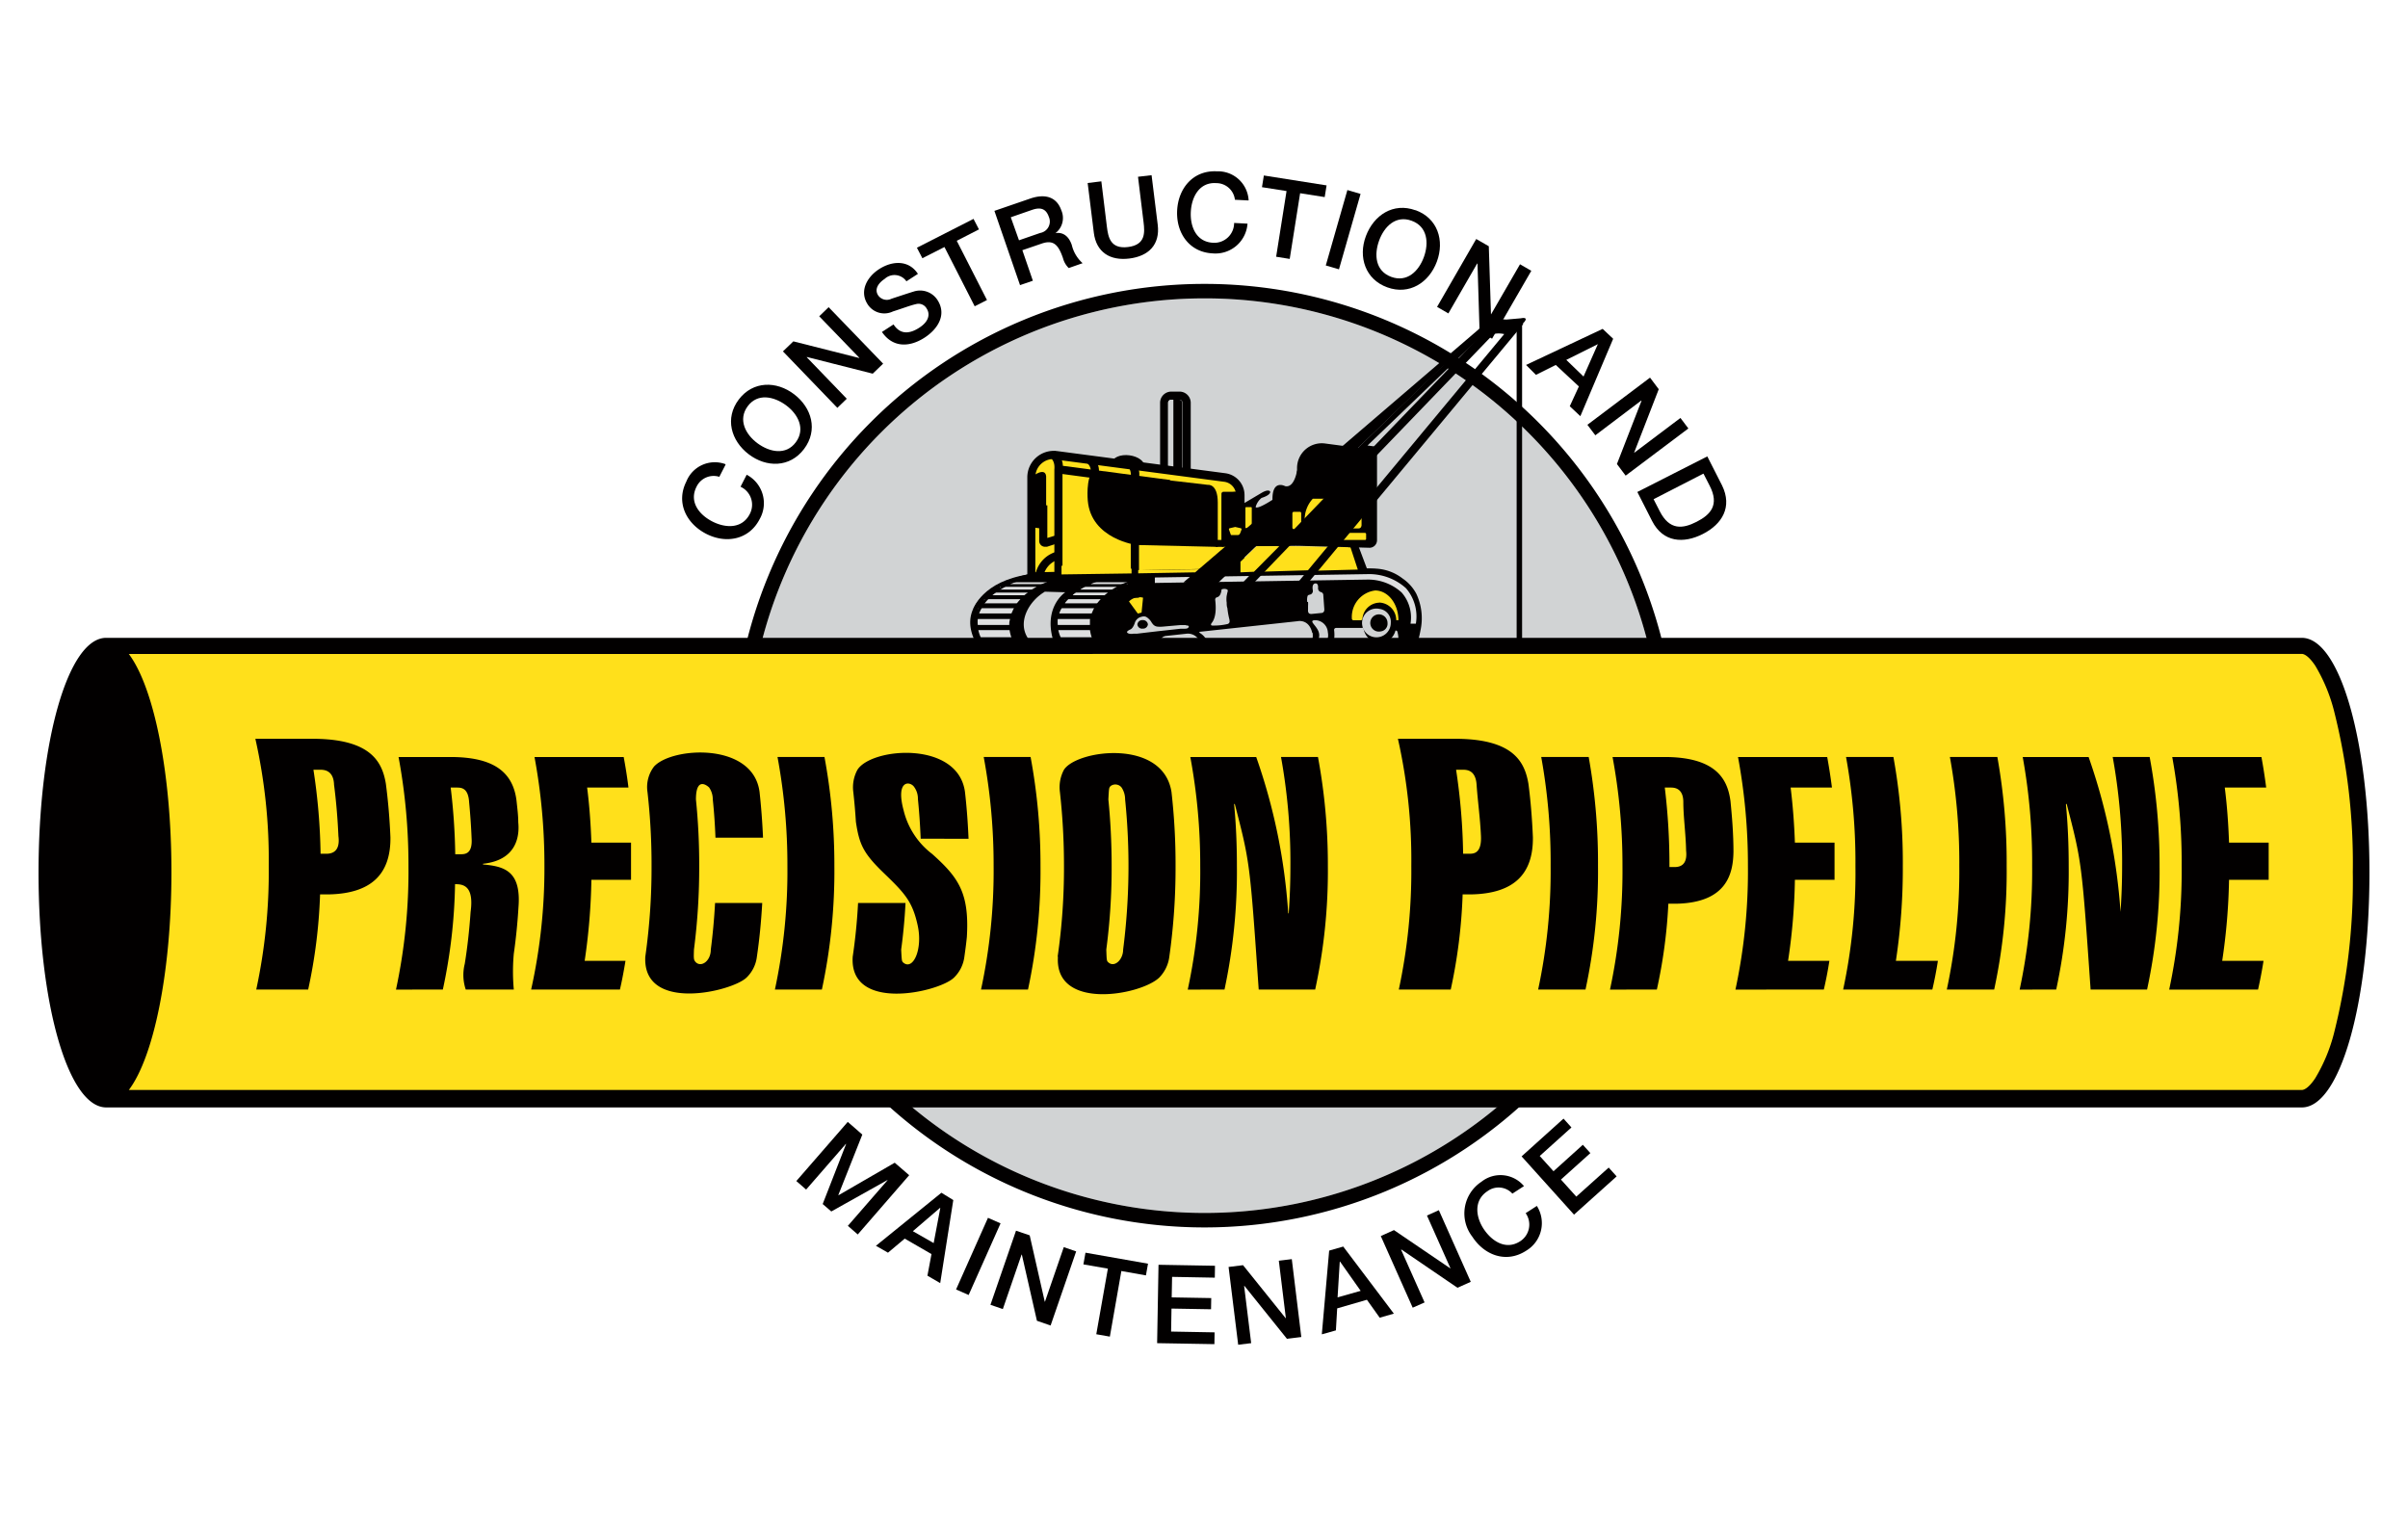 <svg xmlns="http://www.w3.org/2000/svg" viewBox="0 0 243 153"><defs><style>.cls-1{fill:#fff;}.cls-2,.cls-3{fill:#020000;}.cls-3{fill-rule:evenodd;}.cls-4{fill:#d1d3d4;}.cls-5{fill:#ffe01b;}.cls-6{fill:#b0ac98;}.cls-7{fill:#d1d2d4;}.cls-8{fill:#dedfe0;}.cls-9{fill:#939598;}</style></defs><title>Precision_1</title><g id="Layer_2" data-name="Layer 2"><g id="Info"><rect class="cls-1" width="243" height="153"/><path class="cls-2" d="M73.2,46.84a3.09,3.09,0,0,0-3.94,1.76c-1.07,2.12,0,4.24,2,5.27s4.34.61,5.41-1.5a3.24,3.24,0,0,0-1.32-4.46l-.62,1.21a2,2,0,0,1,.94,2.74c-.77,1.51-2.43,1.46-3.78.77s-2.37-2-1.6-3.51a1.91,1.91,0,0,1,2.3-1l.63-1.23Z"/><path class="cls-3" d="M75.45,41c1-1.35,2.64-1,3.86-.11s2,2.39,1,3.74-2.65,1-3.86.11-2-2.38-1-3.74Zm-.9-.68c-1.43,1.89-.78,4.16,1,5.52s4.16,1.37,5.59-.53.78-4.16-1-5.52-4.16-1.36-5.59.53Z"/><polygon class="cls-2" points="84.5 41.16 85.45 40.24 81.41 36.05 81.44 36.03 88.07 37.71 89.12 36.7 83.62 31 82.67 31.92 86.72 36.11 86.71 36.13 80.06 34.45 79.01 35.46 84.5 41.16 84.5 41.16 84.5 41.16"/><path class="cls-2" d="M89,33.5c1.1,1.62,2.8,1.55,4.31.57,1.32-.86,2.26-2.31,1.29-3.8a2.09,2.09,0,0,0-2.39-.85c-.41.12-2.13.69-2.25.73a1.06,1.06,0,0,1-1.34-.34c-.44-.67.11-1.31.65-1.66a1.46,1.46,0,0,1,2.2.24l1.16-.75c-.9-1.39-2.54-1.37-3.93-.47-1.2.78-2,2.2-1.15,3.53a2,2,0,0,0,2.56.73c1.07-.34,1.75-.61,2.33-.74a.94.94,0,0,1,1.08.46c.33.51.27,1.26-.75,1.92s-1.94.69-2.6-.33L89,33.5Z"/><polygon class="cls-2" points="93.08 26.06 95.31 24.93 98.36 30.91 99.6 30.28 96.55 24.3 98.79 23.15 98.24 22.09 92.53 25 93.08 26.06 93.08 26.06 93.08 26.06"/><path class="cls-3" d="M102.92,28.78l1.31-.45-1.06-3.08,1.93-.66c1.2-.42,1.7.09,2.17,1.46a2.11,2.11,0,0,0,.58,1l1.4-.49a3.56,3.56,0,0,1-1.09-1.83c-.4-1.18-1.18-1.29-1.65-1.2v0a1.93,1.93,0,0,0,.59-2.31c-.44-1.27-1.54-1.74-3.17-1.17l-3.58,1.23,2.58,7.48Zm-.9-6.86,2.13-.74c.68-.23,1.36-.26,1.69.7a1.17,1.17,0,0,1-.87,1.63l-2.14.74L102,21.92Z"/><path class="cls-2" d="M110.38,23.48c.25,2,1.66,2.85,3.59,2.61s3.11-1.39,2.86-3.41l-.62-5-1.37.16.56,4.58c.13,1.06.21,2.29-1.57,2.51s-2-1-2.13-2.05l-.56-4.58-1.38.17.62,5Z"/><path class="cls-2" d="M126,20.17a3.09,3.09,0,0,0-3.21-2.88c-2.37-.12-3.88,1.69-4,3.94s1.2,4.22,3.57,4.34a3.24,3.24,0,0,0,3.53-3l-1.35-.07a2,2,0,0,1-2.12,2c-1.7-.08-2.33-1.62-2.25-3.13s.87-3,2.56-2.89a1.89,1.89,0,0,1,1.89,1.68l1.38.07Z"/><polygon class="cls-2" points="127.35 18.89 129.83 19.28 128.78 25.91 130.15 26.13 131.2 19.5 133.68 19.89 133.87 18.71 127.54 17.71 127.35 18.89 127.35 18.89 127.35 18.89"/><polygon class="cls-2" points="133.79 26.79 135.12 27.18 137.3 19.57 135.97 19.18 133.79 26.79 133.79 26.79 133.79 26.79"/><path class="cls-3" d="M142.46,22.28c1.59.58,1.75,2.23,1.23,3.66s-1.7,2.59-3.3,2-1.74-2.23-1.22-3.66,1.69-2.59,3.29-2Zm.38-1.06c-2.23-.81-4.2.48-5,2.6S137.78,28.2,140,29s4.21-.47,5-2.6.08-4.38-2.15-5.19Z"/><polygon class="cls-2" points="145.02 30.97 146.16 31.63 149.07 26.59 149.1 26.61 149.31 33.45 150.57 34.18 154.53 27.33 153.39 26.67 150.47 31.72 150.46 31.71 150.24 24.85 148.97 24.12 145.02 30.97 145.02 30.97 145.02 30.97"/><path class="cls-3" d="M154,36.83l1,1,2-1L159.33,39l-.92,2,1.07,1,3.31-7.81-1.06-1L154,36.83Zm7.25-2.11,0,0L159.8,38l-1.74-1.68,3.23-1.61Z"/><polygon class="cls-2" points="160.19 42.87 160.99 43.93 165.63 40.42 165.65 40.45 163.17 46.83 164.05 48 170.38 43.24 169.58 42.18 164.92 45.69 164.91 45.67 167.39 39.28 166.51 38.11 160.19 42.87 160.19 42.87 160.19 42.87"/><path class="cls-3" d="M165.23,49.65l1.49,2.93c1.11,2.17,3.17,2.3,5.12,1.31s3-2.73,1.94-4.9l-1.49-2.93-7.06,3.59Zm6.68-1.84.62,1.21c1,1.94.09,2.92-1.32,3.64s-2.73.87-3.72-1.07l-.62-1.21,5-2.57Z"/><path class="cls-4" d="M121.55,30.11A46.15,46.15,0,1,1,75.41,76.26a46.15,46.15,0,0,1,46.14-46.15Z"/><path class="cls-3" d="M73.94,76.26a47.61,47.61,0,1,1,47.61,47.61A47.61,47.61,0,0,1,73.94,76.26Zm47.61-46.15A46.15,46.15,0,1,1,75.41,76.26a46.15,46.15,0,0,1,46.14-46.15Z"/><polygon class="cls-2" points="80.36 119.19 81.35 120.05 85.36 115.44 85.38 115.46 83.02 121.51 83.89 122.26 89.55 119.09 89.57 119.1 85.56 123.71 86.56 124.58 91.75 118.6 90.29 117.34 84.62 120.62 84.6 120.6 87.02 114.5 85.55 113.22 80.36 119.19 80.36 119.19 80.36 119.19"/><path class="cls-3" d="M88.37,125.71l1.24.71L91.3,125,94,126.56l-.41,2.18,1.29.75,1.32-8.38L95,120.37l-6.59,5.34Zm6.52-3.8h0l-.67,3.54-2.1-1.2,2.74-2.35Z"/><polygon class="cls-2" points="96.48 130.13 97.75 130.69 100.97 123.46 99.7 122.9 96.48 130.13 96.48 130.13 96.48 130.13"/><polygon class="cls-2" points="99.95 131.68 101.2 132.11 103.09 126.61 103.12 126.62 104.64 133.29 106.02 133.77 108.6 126.29 107.35 125.86 105.45 131.37 105.43 131.36 103.91 124.67 102.53 124.2 99.95 131.68 99.95 131.68 99.95 131.68"/><polygon class="cls-2" points="109.33 127.6 111.8 128.03 110.63 134.65 112 134.89 113.16 128.27 115.64 128.71 115.85 127.53 109.54 126.42 109.33 127.6 109.33 127.6 109.33 127.6"/><polygon class="cls-2" points="116.77 135.55 122.55 135.65 122.57 134.46 118.18 134.38 118.22 132.06 122.21 132.13 122.23 131 118.24 130.93 118.28 128.86 122.59 128.94 122.61 127.74 116.91 127.64 116.77 135.55 116.77 135.55 116.77 135.55"/><polygon class="cls-2" points="124.95 135.71 126.26 135.55 125.55 129.78 125.58 129.77 129.87 135.11 131.32 134.93 130.36 127.07 129.05 127.23 129.76 133.02 129.74 133.03 125.44 127.68 123.98 127.86 124.95 135.71 124.95 135.71 124.95 135.71"/><path class="cls-3" d="M133.43,134.65l1.38-.39.13-2.22,3-.87,1.29,1.81,1.43-.41-5.11-6.77-1.42.41-.74,8.44Zm1.8-7.33h0l2.08,2.95-2.33.66.22-3.6Z"/><polygon class="cls-2" points="142.56 131.97 143.76 131.44 141.39 126.12 141.42 126.1 147.08 129.96 148.42 129.36 145.2 122.13 144 122.67 146.37 127.99 146.35 128 140.67 124.14 139.34 124.74 142.56 131.97 142.56 131.97 142.56 131.97"/><path class="cls-2" d="M153.79,119.7a3.09,3.09,0,0,0-4.29-.44,3.83,3.83,0,0,0-.92,5.55c1.23,1.89,3.44,2.7,5.43,1.41a3.24,3.24,0,0,0,1.08-4.52l-1.13.73a2,2,0,0,1-.56,2.84c-1.43.92-2.84,0-3.66-1.22s-1.05-2.91.37-3.84a1.88,1.88,0,0,1,2.51.25l1.17-.76Z"/><polygon class="cls-2" points="158.84 122.58 163.14 118.72 162.34 117.83 159.07 120.76 157.52 119.04 160.49 116.37 159.73 115.53 156.77 118.2 155.38 116.66 158.58 113.78 157.78 112.89 153.55 116.7 158.84 122.58 158.84 122.58 158.84 122.58"/><path class="cls-4" d="M132.54,62.18l-.36-.36c-.26,0-.56-.18-.71.14.45.1.21.72.63.84-.32.18.16.48.13.71s-.11.56-.31.76c0,0,0,.11,0,.13s.36.1.45,0a.8.8,0,0,0,.49-.58c.09-.22,0-.6.13-.71,0,0,0-.06-.09,0s-.17-.25,0-.31c-.18-.2-.34-.29-.4-.53Z"/><path class="cls-4" d="M115,62.45c0-.26-.21-.24-.31-.36-.27,0-.6-.39-.76,0-.09,0-.18.06-.18.14s.18,0,.27-.05c.38-.22.51.2.76.31-.09.17-.22.22-.36.41-.18,0-.58.06-.67-.23.1-.1,0-.23-.08-.31s-.15,0-.18.05c.3.2-.21.33,0,.53a2.35,2.35,0,0,1-.26.22s-.06,0,0-.09H113c-.16.11-.56.11-.4.4,1,.18,1.84-.2,2.89,0l.22-.18c.68,0,1.4-.12,2-.09.31-.05.76.15.94-.18-.11-.11-.36,0-.4-.13-.84.16-1.56.08-2.45.22-.08-.43-.55,0-.63-.49l-.22-.17Z"/><path class="cls-2" d="M119,39.52h-.77a1.13,1.13,0,0,0-1.16,1.1v6.75a1,1,0,0,0,0,.17,1.58,1.58,0,0,0,3.09,0v0s0-.05,0-.07V40.62a1.13,1.13,0,0,0-1.16-1.1Zm0,.82a.31.31,0,0,1,.33.28v6.83s0,0,0,0a.43.43,0,0,0,0,0c0,.23-.33.41-.72.41s-.72-.18-.72-.41a.19.19,0,0,1,0-.08h0V40.62a.31.31,0,0,1,.33-.28H119"/><path class="cls-2" d="M119.3,40.62a.31.31,0,0,0-.33-.28h-.57v7.6h.18c.39,0,.72-.18.72-.41a.43.43,0,0,1,0,0s0,0,0,0V40.62Z"/><path class="cls-4" d="M118.2,40.34a.31.31,0,0,0-.33.28v6.83h0a.19.19,0,0,0,0,.08c0,.16.15.29.36.36V40.34Z"/><path class="cls-4" d="M118.4,40.34h-.18V47.9l.18,0v-7.6Z"/><path class="cls-2" d="M98.22,61.46s.9-2.81,5.59-3.49l-5.59,3.49Z"/><polygon class="cls-2" points="136.28 55.23 137.02 57.9 137.86 57.76 136.87 55.12 136.28 55.23 136.28 55.23"/><path class="cls-2" d="M136.54,55.39l.63,2.27.41-.07-.84-2.24-.2,0Zm.33,2.74L136,55.07l1-.19,1.13,3-1.27.21Z"/><path class="cls-2" d="M142.26,65.53a3.26,3.26,0,0,0,.2-.53,10.29,10.29,0,0,0,.35-1.35,5.81,5.81,0,0,0-.42-3.72A4.29,4.29,0,0,0,141,58.38a4.8,4.8,0,0,0-2.88-1l-.8,0-2.6.05-3.64.07-4.37.09-4.76.1-4.81.09-4.55.1-3.94.08-3,.06c-.59,0-1-.17-1.54-.15-.1,0,0,.29-.3.07,0,0-8.66,1.8-5,7.51l43.46,0Z"/><path class="cls-2" d="M142.82,65.53A3.26,3.26,0,0,0,143,65a10.26,10.26,0,0,0,.34-1.35,5.81,5.81,0,0,0-.41-3.72,4.32,4.32,0,0,0-1.39-1.55,4.77,4.77,0,0,0-2.87-1l-.8,0-2.6.05-3.65.07-4.36.09-4.76.1-4.81.09-4.55.1-3.94.08-3,.06-1.75,0c-.1,0-.09-.13-.18-.11s-8.56,1.8-4.91,7.51l43.46,0Z"/><polygon class="cls-5" points="134.82 55.19 136.28 55.23 137.02 57.48 132.94 57.59 134.82 55.19 134.82 55.19"/><polygon class="cls-5" points="134.04 55.17 132.1 57.55 127.47 57.69 129.98 55.12 134.04 55.17 134.04 55.17"/><path class="cls-2" d="M138.22,55.28l-7.33-.2V47.25a2.5,2.5,0,0,1,2.78-2.5l5.29.7,0,9.07a.76.76,0,0,1-.78.76Z"/><path class="cls-2" d="M112.2,46.71c.07-.54.87-.88,1.78-.76s1.59.65,1.52,1.19"/><path d="M110.37,47.52,121.92,49s1-.14.94,1.75l-.09,4.36-8.13-.26s-4.58-.64-4.85-4.46c0,0-.18-2.18.58-2.89Z"/><path d="M110.45,47.74a4.6,4.6,0,0,0-.46,2.65c.26,3.61,4.63,4.27,4.68,4.27l7.9.26.09-4.15c0-.87-.16-1.24-.34-1.4a.56.56,0,0,0-.37-.15h0l-11.47-1.49ZM123,55.34l-8.35-.27c-.07,0-4.77-.7-5-4.64,0-.1-.18-2.29.65-3.06l.07-.06,11.62,1.5a.92.92,0,0,1,.68.26,2.11,2.11,0,0,1,.47,1.71L123,55.34Z"/><path class="cls-2" d="M119.09,47.53c0,.25-.28.44-.62.43s-.6-.22-.59-.47"/><path class="cls-5" d="M125.18,57.75l-21.09.43,0-10a2.26,2.26,0,0,1,2.56-2.25l17,2.24A1.8,1.8,0,0,1,125.18,50v7.79Z"/><path class="cls-2" d="M106.32,46.32a1.85,1.85,0,0,0-1.22.46,1.83,1.83,0,0,0-.62,1.4l0,9.57,20.26-.4V50a1.38,1.38,0,0,0-1.2-1.38l-17-2.24-.25,0ZM103.67,58.6l0-10.42a2.67,2.67,0,0,1,3-2.66l17,2.24a2.23,2.23,0,0,1,1.92,2.2v8.2l-21.92.44Z"/><path class="cls-2" d="M104.44,58.85a3,3,0,0,1,2.2-3.18l.18.8-.09-.4.1.4a2.16,2.16,0,0,0-1.56,2.34l-.83,0Z"/><polygon class="cls-2" points="153.6 65.61 153.05 65.61 153.05 32.52 153.6 32.52 153.6 65.61 153.6 65.61"/><path class="cls-5" d="M139.19,60.81a1.78,1.78,0,0,1,1.71,1.78h.22c0-1.66-1.05-3-2.35-3a2.69,2.69,0,0,0-2.35,2.81.18.18,0,0,0,.17.2h.73a.18.18,0,0,0,.17-.17,1.76,1.76,0,0,1,1.7-1.61Z"/><path class="cls-4" d="M139.34,63.72a.87.87,0,1,1,.68-.85.78.78,0,0,1-.68.85Zm-.13-2.27a1.45,1.45,0,1,0,1.14,1.42,1.31,1.31,0,0,0-1.14-1.42Z"/><path class="cls-4" d="M115.31,63.44a.47.47,0,0,1-.53-.42.49.49,0,0,1,.52-.44.5.5,0,0,1,.54.43.49.49,0,0,1-.53.43Zm4.35-.36h-.09l-.43,0-1.26.11-.55.05a3,3,0,0,1-.51,0,.69.69,0,0,1-.51-.29,1.27,1.27,0,0,1-.13-.19,1.39,1.39,0,0,0-.27-.32,1.1,1.1,0,0,0-.28-.2.64.64,0,0,0-.41,0,.91.91,0,0,0-.69.58s-.15.55-.45.7a1,1,0,0,0-.28.16c-.16.14,0,.23.15.27a1.09,1.09,0,0,0,.44,0l.36,0,1-.12,1.2-.14,1.2-.13,1-.11.37,0c.15,0,.35,0,.43-.16s-.14-.17-.27-.18Z"/><path class="cls-5" d="M115.2,61.82h0l.15-1.5a1.44,1.44,0,0,0-.77,0,1.42,1.42,0,0,0-.65.38h0l.89,1.22h0"/><path class="cls-4" d="M113.58,65.51s-.35-.75.09-.86a.43.43,0,0,1,.47.2,1.85,1.85,0,0,0,.79.66"/><path class="cls-4" d="M134,63.83a1.31,1.31,0,0,1-1,1.55c-.64.09.22-.62.12-1.4s-1.13-1.31-.48-1.39A1.3,1.3,0,0,1,134,63.83Z"/><path class="cls-4" d="M122.24,62.91c.24-.26.57-.89.39-2.38a.23.23,0,0,1,.17-.25c.34-.08.43-.47.47-.77v0c0-.06.17-.07.23-.08s.38,0,.4.16a.93.93,0,0,1-.05.24l-.06.29a2.34,2.34,0,0,0,0,.7c0,.18,0,.36.07.55a7.76,7.76,0,0,0,.21,1.17.19.19,0,0,1,0,.07.28.28,0,0,1-.21.37,6.17,6.17,0,0,1-1.54.15.11.11,0,0,1-.08-.19Z"/><path class="cls-4" d="M132,60.75a2.55,2.55,0,0,1,0,.39c0,.11,0,.23,0,.34s-.07.51.36.48l1-.1s.32,0,.28-.41l-.1-1.38a.31.31,0,0,0-.25-.32.39.39,0,0,1-.28-.39s.07-.53-.29-.48c0,0-.36,0-.24.68a.39.39,0,0,1-.15.39c-.1.07-.22.06-.32.12s-.13.46-.09.68Z"/><path class="cls-2" d="M150,32.52s.27-.41,2-.27l1.49-.13s.93-.22.19.53l-1.8,1.09a2.42,2.42,0,0,0-1.29,0L150,32.52Z"/><polygon class="cls-2" points="150.02 32.6 150.29 33.16 138 44.96 138.68 45.05 137.89 45.74 136.87 45.37 150.02 32.6 150.02 32.6"/><path class="cls-2" d="M107.22,59.52h-.82V47.37c.08-.85-.34-1.12-.36-1.13l.4-.72a1.84,1.84,0,0,1,.78,1.89V59.52Z"/><path class="cls-2" d="M114.94,60.32h-.83V48.18c.09-.85-.34-1.12-.36-1.13l.41-.72a1.85,1.85,0,0,1,.78,1.89v12.1Z"/><path class="cls-2" d="M110.07,47.61a1,1,0,0,0-.37-.88l.42-.71a1.82,1.82,0,0,1,.78,1.58Z"/><path class="cls-6" d="M119.77,49.7l0,.69H118.4s-.12-1,1.37-.69Z"/><path class="cls-2" d="M110.31,47.58l11.58,1.35s1-.15,1,1.79l0,4.47L114.7,55s-4.6-.58-4.93-4.49c0,0-.21-2.24.54-3Z"/><polygon class="cls-2" points="123.42 55.19 122.68 55.19 122.68 54.49 123.42 54.49 123.42 55.19 123.42 55.19"/><path class="cls-5" d="M137.74,54.49h-2.26a.11.11,0,0,1-.12-.11V53.9a.12.12,0,0,1,.12-.12h2.26a.12.12,0,0,1,.12.12v.48a.11.11,0,0,1-.12.11Z"/><path class="cls-5" d="M132.5,50.33h1.16l-2,2.1a3.09,3.09,0,0,1,.82-2.1Z"/><polygon class="cls-7" points="110.55 61.89 106.87 61.89 106.87 61.4 110.55 61.4 110.55 61.89 110.55 61.89"/><polygon class="cls-8" points="111.15 60.87 107.47 60.87 107.47 60.49 111.15 60.49 111.15 60.87 111.15 60.87"/><polygon class="cls-8" points="110.55 61.89 106.87 61.89 106.87 61.4 110.55 61.4 110.55 61.89 110.55 61.89"/><polygon class="cls-8" points="110.26 63.07 106.58 63.07 106.58 62.47 110.26 62.47 110.26 63.07 110.26 63.07"/><polygon class="cls-8" points="111.94 60.07 108.26 60.07 108.26 59.8 111.94 59.8 111.94 60.07 111.94 60.07"/><polygon class="cls-8" points="112.72 59.5 109.03 59.5 109.03 59.22 112.72 59.22 112.72 59.5 112.72 59.5"/><polygon class="cls-8" points="113.79 58.95 110.1 58.95 110.1 58.76 113.79 58.76 113.79 58.95 113.79 58.95"/><polygon class="cls-8" points="111.15 60.87 107.47 60.87 107.47 60.49 111.15 60.49 111.15 60.87 111.15 60.87"/><polygon class="cls-8" points="110.36 64.31 106.67 64.31 106.67 63.59 110.36 63.59 110.36 64.31 110.36 64.31"/><path class="cls-2" d="M110.49,63.05a3.57,3.57,0,0,0,.75,2l.33.44h-4.38l-.07-.11h0a4.47,4.47,0,0,1-.58-1.13,3.3,3.3,0,0,1-.15-.62,4.44,4.44,0,0,1,0-.63,4.34,4.34,0,0,1,.08-.63,3.28,3.28,0,0,1,.18-.61,4.18,4.18,0,0,1,.28-.56,5.76,5.76,0,0,1,.35-.51,6,6,0,0,1,.87-.87,6.9,6.9,0,0,1,1-.67,9.06,9.06,0,0,1,1.1-.5,9.6,9.6,0,0,1,1.16-.34h0c1.23,0,2.45,0,3.68,0h.5l-.48.15h0c-.29.09-.57.17-.85.28a8.33,8.33,0,0,0-.81.36c-.13.07-.27.13-.39.21l-.38.23c-.12.09-.24.16-.36.26l-.34.28c-.1.1-.22.19-.32.3s-.2.2-.28.32a2.88,2.88,0,0,0-.26.35,2.77,2.77,0,0,0-.22.37,2.64,2.64,0,0,0-.18.38,2.77,2.77,0,0,0-.12.41,2.57,2.57,0,0,0-.08.4c0,.13,0,.29,0,.44v0Zm-.5,0c0-.15,0-.29,0-.45s.06-.34.11-.49a3.34,3.34,0,0,1,.17-.44,2.49,2.49,0,0,1,.22-.43,4.4,4.4,0,0,1,.26-.39c.09-.13.2-.24.3-.36a3.31,3.31,0,0,1,.32-.33c.11-.11.24-.2.35-.3s.25-.18.38-.28.26-.16.38-.24a3.23,3.23,0,0,1,.41-.22,3.11,3.11,0,0,1,.41-.2,6.72,6.72,0,0,1,.85-.32c.29-.1.58-.18.87-.25h0v.14c-1.23,0-2.45,0-3.68,0h0a10.58,10.58,0,0,0-1.12.39,8,8,0,0,0-1.06.52,6.53,6.53,0,0,0-.95.68,5.84,5.84,0,0,0-.8.85,4,4,0,0,0-.3.49,3,3,0,0,0-.23.52,2.52,2.52,0,0,0-.14.54,3.53,3.53,0,0,0,0,.56,3.31,3.31,0,0,0,.06.55,3.35,3.35,0,0,0,.16.54,3.75,3.75,0,0,0,.57,1h0l-.22-.12H111l-.22.45a4.26,4.26,0,0,1-.6-1.11,3.59,3.59,0,0,1-.21-1.26Z"/><polygon class="cls-7" points="102.42 61.89 98.73 61.89 98.73 61.4 102.42 61.4 102.42 61.89 102.42 61.89"/><polygon class="cls-8" points="103.02 60.87 99.33 60.87 99.33 60.49 103.02 60.49 103.02 60.87 103.02 60.87"/><polygon class="cls-8" points="102.42 61.89 98.73 61.89 98.73 61.4 102.42 61.4 102.42 61.89 102.42 61.89"/><polygon class="cls-8" points="102.13 63.07 98.44 63.07 98.44 62.47 102.13 62.47 102.13 63.07 102.13 63.07"/><polygon class="cls-8" points="103.81 60.07 100.13 60.07 100.13 59.8 103.81 59.8 103.81 60.07 103.81 60.07"/><polygon class="cls-8" points="104.58 59.5 100.9 59.5 100.9 59.22 104.58 59.22 104.58 59.5 104.58 59.5"/><polygon class="cls-8" points="105.65 58.95 101.97 58.95 101.97 58.76 105.65 58.76 105.65 58.95 105.65 58.95"/><polygon class="cls-8" points="103.02 60.87 99.33 60.87 99.33 60.49 103.02 60.49 103.02 60.87 103.02 60.87"/><polygon class="cls-8" points="102.22 64.31 98.54 64.31 98.54 63.59 102.22 63.59 102.22 64.31 102.22 64.31"/><path class="cls-2" d="M102.36,63.05a3.5,3.5,0,0,0,.75,2l.32.44H99.06L99,65.42h0a4.17,4.17,0,0,1-.58-1.13,3.3,3.3,0,0,1-.15-.62,3.33,3.33,0,0,1,0-.63,4.34,4.34,0,0,1,.08-.63,3.28,3.28,0,0,1,.18-.61,4.11,4.11,0,0,1,.27-.56c.1-.18.24-.34.35-.51a6.57,6.57,0,0,1,.88-.87,6.9,6.9,0,0,1,1-.67,8.41,8.41,0,0,1,1.1-.5,9.6,9.6,0,0,1,1.16-.34h0c1.22,0,2.45,0,3.68,0h.5l-.48.15h0c-.28.09-.57.17-.84.28a8.5,8.5,0,0,0-.82.36l-.39.21-.37.23c-.12.09-.25.16-.36.26s-.24.18-.34.28-.22.19-.32.3-.2.2-.29.32-.18.22-.26.35-.15.24-.21.37a2.64,2.64,0,0,0-.18.38,2.8,2.8,0,0,0-.13.41c0,.13,0,.26-.07.4s0,.29,0,.44v0Zm-.51,0c0-.15,0-.29.05-.45a3.52,3.52,0,0,1,.11-.49,2.35,2.35,0,0,1,.17-.44,3.42,3.42,0,0,1,.21-.43c.08-.13.17-.26.26-.39s.2-.24.3-.36.22-.22.33-.33.23-.2.35-.3l.37-.28c.13-.09.26-.16.39-.24a7.89,7.89,0,0,1,.82-.42,6.19,6.19,0,0,1,.85-.32,8.65,8.65,0,0,1,.87-.25h0l0,.14c-1.23,0-2.46,0-3.68,0h0a11.42,11.42,0,0,0-1.12.39,7.88,7.88,0,0,0-1,.52,7.23,7.23,0,0,0-1,.68,5.77,5.77,0,0,0-.79.85,4,4,0,0,0-.3.49,3.08,3.08,0,0,0-.24.52,3.27,3.27,0,0,0-.13.54,2.65,2.65,0,0,0,0,.56,2.51,2.51,0,0,0,.06.55,3.35,3.35,0,0,0,.16.54,4,4,0,0,0,.56,1h0L99.2,65h3.69l-.22.45a3.74,3.74,0,0,1-.6-1.11,3.59,3.59,0,0,1-.22-1.26Z"/><path class="cls-2" d="M130.89,47.49s-.26,1.79-1.21,1.57c0,0-1.31-.72-1.27,1.38,0,0-1.52,1-1.7.73a1.78,1.78,0,0,1,.6-.92s.91-.26.87-.63c0,0-.11-.31-.82.09L125.18,51l0-1.37s-1.32-.09-1.86.5l0,5.06,7.63-.11V47.49Z"/><polygon class="cls-2" points="117.96 49.26 106.77 47.78 106.88 46.96 118.07 48.44 117.96 49.26 117.96 49.26"/><polygon class="cls-2" points="138.68 45.05 139 45.28 138.39 45.91 137.86 45.48 138.68 45.05 138.68 45.05"/><polygon class="cls-2" points="125.08 56.2 125.18 57.76 123.58 57.69 125.08 56.2 125.08 56.2"/><path class="cls-4" d="M141,63.72a.13.13,0,0,0-.18-.07,1.76,1.76,0,0,1-1.58,1.3,1.83,1.83,0,0,1-1.65-1.58.27.27,0,0,0-.16,0l-2.59,0a.2.2,0,0,0-.21.22,3.62,3.62,0,0,1-.26,1.9h6.56a2.7,2.7,0,0,0,.07-1.79Z"/><path class="cls-5" d="M137.4,52.08V53s0,.34-.32.33h-.74l1.06-1.23Z"/><path class="cls-5" d="M131.17,53.4h-.6a.15.15,0,0,1-.15-.15V51.79a.15.15,0,0,1,.15-.14h.6a.14.14,0,0,1,.14.14v1.46a.15.15,0,0,1-.14.15Z"/><path class="cls-5" d="M126.25,53.3h-.5a.07.07,0,0,1-.07-.06v-2a.07.07,0,0,1,.07-.06h.5a.07.07,0,0,1,.07.06v2a.07.07,0,0,1-.07.06Z"/><path class="cls-2" d="M123.47,54.68h1.46a.22.22,0,0,0,.22-.22V49.85a.22.22,0,0,0-.22-.22h-1.46a.21.21,0,0,0-.21.22v4.61a.21.21,0,0,0,.21.22Z"/><path class="cls-5" d="M124.22,54l-.2-.56a.1.1,0,0,1,.07-.13l.56-.13h0l.57.13a.11.11,0,0,1,.07.13l-.21.56A.1.1,0,0,1,125,54h-.72a.11.11,0,0,1-.1-.07Z"/><path class="cls-2" d="M104.06,48.16s1.4-1.12,1.51-.1l0,4.8s.08.55-.54.47l-1-.13,0-5Z"/><path class="cls-2" d="M105.46,55.18a.6.6,0,0,1-.36-.12.59.59,0,0,1-.23-.48V51h.82v3.29l1-.31.25.78-1.29.42-.18,0Z"/><path class="cls-8" d="M142.89,62.94l-.55,0a3.83,3.83,0,0,0-.9-3.15A5.06,5.06,0,0,0,138,58.49l-21.46.34v-.55L138,57.94a5.56,5.56,0,0,1,3.88,1.42,4.36,4.36,0,0,1,1,3.58Z"/><path class="cls-4" d="M117,65.53h4.17l0-.38a1.3,1.3,0,0,0-1.41-1.2l-2.12.23A.77.77,0,0,0,117,65l0,.5Z"/><path class="cls-4" d="M132.42,63.86c-.34-1.44-1.48-1.17-1.48-1.17l-9.87,1.07a.06.06,0,0,0,0,.11,1.88,1.88,0,0,1,.92,1.6s0,0,0,0h9.57a1.42,1.42,0,0,0,.89-1.62Z"/><line class="cls-9" x1="153.4" y1="32.43" x2="130.89" y2="59.52"/><polygon class="cls-2" points="131.21 59.78 130.58 59.25 153.08 32.17 153.72 32.7 131.21 59.78 131.21 59.78"/><line class="cls-9" x1="151.04" y1="32.78" x2="124.75" y2="60.07"/><polygon class="cls-2" points="125.05 60.36 124.45 59.79 150.74 32.49 151.34 33.07 125.05 60.36 125.05 60.36"/><path class="cls-2" d="M122.58,59.15l-3.15-.38,29.78-25.53s.84-1,1.2-.92L122.58,59.15Z"/><polygon class="cls-5" points="107.12 57.09 107.12 57.97 114.19 57.87 114.19 57.39 107.12 57.09 107.12 57.09"/><polygon class="cls-5" points="114.86 57.53 114.86 57.86 120.61 57.76 120.97 57.45 114.86 57.53 114.86 57.53"/><polygon class="cls-5" points="126.54 57.7 129.1 55.12 126.81 55.12 125.18 56.69 125.18 57.76 126.54 57.7 126.54 57.7"/><path class="cls-4" d="M105.4,59.74c-1.52.9-2.78,3-1.66,4.68a2.64,2.64,0,0,0,2.76.83l0,0c-1.5-3.84,1-5.48,1-5.48l-2.09-.06Z"/><path class="cls-3" d="M4.11,88c0-13,2.95-23.48,6.6-23.48H232.28c3.66,0,6.61,10.52,6.61,23.48s-2.95,23.48-6.6,23.48H10.72C7.06,111.5,4.11,101,4.11,88ZM13,66c2.51,3.33,4.3,11.93,4.3,22s-1.79,18.69-4.3,22H232.28c.17,0,.65-.12,1.36-1.19a16.87,16.87,0,0,0,1.91-4.61A62.73,62.73,0,0,0,237.43,88a62.59,62.59,0,0,0-1.88-16.2,17.1,17.1,0,0,0-1.91-4.62c-.71-1.06-1.19-1.19-1.35-1.19ZM7.45,71.82A62.59,62.59,0,0,0,5.57,88a62.73,62.73,0,0,0,1.88,16.21,16.87,16.87,0,0,0,1.91,4.61c.71,1.07,1.19,1.19,1.35,1.19s.64-.12,1.35-1.19A16.87,16.87,0,0,0,14,104.23,62.73,62.73,0,0,0,15.85,88,62.59,62.59,0,0,0,14,71.82a17.1,17.1,0,0,0-1.91-4.62C11.35,66.14,10.87,66,10.71,66s-.64.13-1.35,1.19a17.1,17.1,0,0,0-1.91,4.62Z"/><path class="cls-2" d="M7.66,71.88A62.19,62.19,0,0,0,5.79,88a62.27,62.27,0,0,0,1.87,16.15,16.69,16.69,0,0,0,1.88,4.55c.72,1.09,1.15,1.1,1.17,1.1s.45,0,1.17-1.1a16.69,16.69,0,0,0,1.88-4.55A62.65,62.65,0,0,0,15.63,88a62.63,62.63,0,0,0-1.87-16.14,16.78,16.78,0,0,0-1.88-4.56c-.72-1.08-1.15-1.09-1.17-1.09s-.45,0-1.17,1.09a16.78,16.78,0,0,0-1.88,4.56Zm3.05,38.37c-.2,0-.76-.12-1.53-1.29a17.42,17.42,0,0,1-1.94-4.67A63.22,63.22,0,0,1,5.36,88,63.13,63.13,0,0,1,7.24,71.76a17.65,17.65,0,0,1,1.94-4.68c.77-1.16,1.33-1.29,1.53-1.29s.76.13,1.53,1.29a17.35,17.35,0,0,1,1.93,4.68A62.66,62.66,0,0,1,16.06,88a62.74,62.74,0,0,1-1.89,16.27A17.13,17.13,0,0,1,12.24,109c-.77,1.17-1.33,1.29-1.53,1.29Zm2.72-.43H232.28s.46,0,1.18-1.1a16.69,16.69,0,0,0,1.88-4.55A62.65,62.65,0,0,0,237.21,88a62.63,62.63,0,0,0-1.87-16.14,16.78,16.78,0,0,0-1.88-4.56c-.72-1.08-1.15-1.09-1.17-1.09H13.43c2.46,3.66,4.1,12.3,4.1,21.79s-1.64,18.13-4.1,21.8Zm218.85.43H12.58l.26-.35C15.38,106.53,17.1,97.74,17.1,88s-1.72-18.51-4.26-21.88l-.26-.35H232.29c.2,0,.76.13,1.53,1.29a17.65,17.65,0,0,1,1.94,4.68A63.13,63.13,0,0,1,237.64,88a63.22,63.22,0,0,1-1.88,16.27,17.65,17.65,0,0,1-1.94,4.68c-.74,1.11-1.28,1.28-1.54,1.28ZM10.71,64.76C7.25,64.76,4.32,75.41,4.32,88c0,12.83,2.87,23.26,6.4,23.26H232.29c3.46,0,6.39-10.65,6.39-23.26s-2.93-23.26-6.4-23.26Zm221.58,47H10.72c-3.83,0-6.83-10.41-6.83-23.7s3-23.69,6.82-23.69H232.28c3.83,0,6.83,10.41,6.83,23.69s-3,23.7-6.82,23.7Z"/><path class="cls-5" d="M13,66c2.51,3.33,4.3,11.93,4.3,22s-1.79,18.69-4.3,22H232.28c.17,0,.65-.12,1.36-1.19a16.87,16.87,0,0,0,1.91-4.61A62.73,62.73,0,0,0,237.43,88a62.59,62.59,0,0,0-1.88-16.2,17.1,17.1,0,0,0-1.91-4.62c-.71-1.06-1.19-1.19-1.35-1.19Z"/><path class="cls-2" d="M31.1,99.86a53.27,53.27,0,0,0,1.2-9.6h.93c4.19-.1,6.21-2,6.17-5.76-.08-1.91-.24-3.72-.46-5.4-.36-2.18-1.48-4.43-7-4.54H25.77a55.66,55.66,0,0,1,1.35,12.83,56.33,56.33,0,0,1-1.26,12.47Zm.53-22.18h.64c.38,0,1.39,0,1.44,1.52.21,1.62.36,3.36.44,5.18.15,1.16-.25,1.76-1.17,1.78h-.63a60.89,60.89,0,0,0-.72-8.48Z"/><path class="cls-2" d="M45.48,79.48h.58c.47,0,1.19,0,1.28,1.47.11,1.16.2,2.37.25,3.63.11,1.6-.66,1.62-1.07,1.63h-.58a62.83,62.83,0,0,0-.46-6.73Zm-.79,20.38a54.18,54.18,0,0,0,1.23-10.63c.77,0,1.94.1,1.57,2.8-.13,1.87-.33,3.63-.59,5.24A4.59,4.59,0,0,0,47,99.86h4.85a19.72,19.72,0,0,1,0-3.62c.21-1.46.37-3,.47-4.66.3-3.7-1.44-4.15-3.58-4.34v-.07c3.55-.38,3.68-3,3.56-4.18,0-.73-.1-1.45-.17-2.14-.34-2.95-2.33-4.36-6.27-4.45H40.22a59.51,59.51,0,0,1,1,11,56.94,56.94,0,0,1-1.26,12.47Z"/><path class="cls-2" d="M62.56,99.86c.21-.9.39-1.86.56-2.89H59a62,62,0,0,0,.68-8.18h4c0-.46,0-.93,0-1.4,0-.79,0-1.58,0-2.35h-4c-.07-2-.21-3.83-.43-5.56h4.17c-.13-1.08-.3-2.11-.48-3.08h-9a59.51,59.51,0,0,1,1,11A56.33,56.33,0,0,1,53.6,99.86Z"/><path class="cls-2" d="M72.16,91.13c-.09,1.65-.24,3.23-.43,4.7,0,1.18-1,1.85-1.55,1.24-.18-.22-.18-.33-.15-1.24a64.49,64.49,0,0,0,.53-8.44,64.56,64.56,0,0,0-.33-6.71c0-2.52,1.32-1.22,1.33-1.21a2.1,2.1,0,0,1,.37,1.21c.13,1.23.22,2.52.27,3.86H77c-.07-1.61-.19-3.15-.35-4.61C76,74.87,67.8,75.37,66,77.36a3.4,3.4,0,0,0-.66,2.57,64.54,64.54,0,0,1,.41,7.46,63.88,63.88,0,0,1-.63,9.16c-.3,5.63,8.66,3.56,10.2,2.12a3.5,3.5,0,0,0,1.06-2.12c.25-1.68.43-3.5.54-5.42Z"/><path class="cls-2" d="M82.94,99.86A56.94,56.94,0,0,0,84.2,87.39a59.51,59.51,0,0,0-1-11H78.46a59.51,59.51,0,0,1,1,11,56.94,56.94,0,0,1-1.26,12.47Z"/><path class="cls-2" d="M97.74,84.65c-.07-1.65-.19-3.23-.36-4.72-.69-5.2-9.41-4.51-10.85-2.25a3.69,3.69,0,0,0-.42,2.25c.11,1,.2,2,.26,3,.34,2.27.73,3.17,2.84,5.2s2.88,2.87,3.4,5.28-.47,4.55-1.45,3.74C91,97,91,97,90.94,95.83c.2-1.47.35-3,.44-4.7H86.59c-.1,1.92-.29,3.74-.54,5.42-.37,5.63,8.67,3.6,10.21,2.12a3.56,3.56,0,0,0,1.06-2.12c.09-.64.18-1.29.25-2,.26-4.46-.86-6-3.49-8.36a7.84,7.84,0,0,1-2.89-4.4c-.79-2.93.49-3,1-2.45a2,2,0,0,1,.44,1.3c.13,1.27.22,2.59.28,4Z"/><path class="cls-2" d="M103.74,99.86A56.94,56.94,0,0,0,105,87.39a59.51,59.51,0,0,0-1-11H99.27a59.51,59.51,0,0,1,1,11A56.94,56.94,0,0,1,99,99.86Z"/><path class="cls-2" d="M113.34,95.83c0,1-.85,1.83-1.47,1.31-.19-.16-.19-.16-.23-1.31a62.72,62.72,0,0,0,.54-8.44c0-2.36-.12-4.62-.33-6.71.06-1.18.06-1.2.25-1.37a.8.8,0,0,1,1.08.16,2.17,2.17,0,0,1,.36,1.21,66.3,66.3,0,0,1-.2,15.15Zm-6.58.72c-.36,5.46,8.3,3.91,10.21,2.12A3.65,3.65,0,0,0,118,96.55a63.88,63.88,0,0,0,.63-9.16,64.54,64.54,0,0,0-.41-7.46c-.85-5.42-9.55-4.27-10.85-2.25a3.72,3.72,0,0,0-.41,2.25,66.85,66.85,0,0,1,.41,7.46,62.39,62.39,0,0,1-.64,9.16Z"/><path class="cls-2" d="M123.57,99.86a57,57,0,0,0,1.25-12.47c0-2.17-.09-4.26-.28-6.21l.06-.07c1.53,5.9,1.53,5.9,2.42,18.75h5.7A56.28,56.28,0,0,0,134,87.39a59.51,59.51,0,0,0-1-11h-3.73a59.51,59.51,0,0,1,.95,11c0,1.65-.06,3.25-.17,4.78H130a59,59,0,0,0-3.23-15.77h-6.65a59.51,59.51,0,0,1,1,11,56.33,56.33,0,0,1-1.26,12.47Z"/><path class="cls-2" d="M146.4,99.86a53.27,53.27,0,0,0,1.2-9.6h.93c4.19-.1,6.2-2,6.16-5.76-.08-1.91-.23-3.72-.45-5.4-.37-2.18-1.48-4.43-7-4.54h-6.17a55.66,55.66,0,0,1,1.35,12.83,56.94,56.94,0,0,1-1.26,12.47Zm.54-22.18h.63c.43,0,1.34,0,1.44,1.52s.36,3.36.44,5.18-.81,1.77-1.17,1.78h-.63a62.55,62.55,0,0,0-.71-8.48Z"/><path class="cls-2" d="M160,99.86a56.33,56.33,0,0,0,1.26-12.47,60.46,60.46,0,0,0-.94-11h-4.79a59.51,59.51,0,0,1,.95,11,56.94,56.94,0,0,1-1.26,12.47Z"/><path class="cls-2" d="M167.2,99.86a51.38,51.38,0,0,0,1.16-8.66h.85c5.07-.12,5.69-3.06,5.72-5.25,0-1.78-.14-3.49-.3-5.1-.27-2-1.23-4.33-6.26-4.45h-5.64a59.51,59.51,0,0,1,1,11,56.94,56.94,0,0,1-1.26,12.47ZM168,79.48h.58c.32,0,1.29,0,1.29,1.47s.25,3.19.28,4.89c.12,1.08-.25,1.64-1.1,1.66h-.58v-.11a64.73,64.73,0,0,0-.47-7.91Z"/><path class="cls-2" d="M184.05,99.86c.21-.9.4-1.86.56-2.89h-4.17a60.25,60.25,0,0,0,.69-8.18h4c0-.46,0-.93,0-1.4,0-.79,0-1.58,0-2.35h-4c-.07-2-.22-3.83-.43-5.56h4.17c-.14-1.08-.3-2.11-.48-3.08h-9a59.51,59.51,0,0,1,1,11,56.94,56.94,0,0,1-1.26,12.47Z"/><path class="cls-2" d="M195,99.86c.21-.9.4-1.86.56-2.89h-4.24a61.75,61.75,0,0,0,.7-9.58,59.51,59.51,0,0,0-.95-11h-4.78a59.51,59.51,0,0,1,.95,11A56.33,56.33,0,0,1,186,99.86Z"/><path class="cls-2" d="M201.24,99.86a56.33,56.33,0,0,0,1.26-12.47,60.46,60.46,0,0,0-.94-11h-4.79a59.51,59.51,0,0,1,.95,11,56.94,56.94,0,0,1-1.26,12.47Z"/><path class="cls-2" d="M207.5,99.86a56.33,56.33,0,0,0,1.26-12.47c0-2.17-.09-4.26-.28-6.21l.07-.07c1.53,5.9,1.53,5.9,2.42,18.75h5.7a56.33,56.33,0,0,0,1.26-12.47,59.51,59.51,0,0,0-1-11h-3.73a59.51,59.51,0,0,1,.95,11c0,1.65-.06,3.25-.17,4.78H214a59.31,59.31,0,0,0-3.23-15.77h-6.65a59.51,59.51,0,0,1,.95,11,56.94,56.94,0,0,1-1.26,12.47Z"/><path class="cls-2" d="M227.87,99.86c.2-.9.39-1.86.55-2.89h-4.17a61.9,61.9,0,0,0,.69-8.18h4c0-.46,0-.93,0-1.4,0-.79,0-1.58,0-2.35h-4c-.07-2-.21-3.83-.43-5.56h4.18c-.14-1.08-.3-2.11-.48-3.08h-9a59.51,59.51,0,0,1,.95,11,56.94,56.94,0,0,1-1.26,12.47Z"/><path class="cls-2" d="M7.45,71.82A62.59,62.59,0,0,0,5.57,88a62.73,62.73,0,0,0,1.88,16.21,16.87,16.87,0,0,0,1.91,4.61c.71,1.07,1.19,1.19,1.35,1.19s.64-.12,1.35-1.19A16.87,16.87,0,0,0,14,104.23,62.73,62.73,0,0,0,15.85,88,62.59,62.59,0,0,0,14,71.82a17.1,17.1,0,0,0-1.91-4.62C11.35,66.14,10.87,66,10.71,66s-.64.13-1.35,1.19a17.1,17.1,0,0,0-1.91,4.62Z"/><path class="cls-2" d="M7.66,71.88A62.19,62.19,0,0,0,5.79,88a62.27,62.27,0,0,0,1.87,16.15,16.69,16.69,0,0,0,1.88,4.55c.72,1.09,1.15,1.1,1.17,1.1s.45,0,1.17-1.1a16.69,16.69,0,0,0,1.88-4.55A62.65,62.65,0,0,0,15.63,88a62.63,62.63,0,0,0-1.87-16.14,16.78,16.78,0,0,0-1.88-4.56c-.72-1.08-1.15-1.09-1.17-1.09s-.45,0-1.17,1.09a16.78,16.78,0,0,0-1.88,4.56Zm3.05,38.37c-.2,0-.76-.12-1.53-1.29a17.42,17.42,0,0,1-1.94-4.67A63.22,63.22,0,0,1,5.36,88,63.13,63.13,0,0,1,7.24,71.76h0a17.65,17.65,0,0,1,1.94-4.68c.77-1.16,1.33-1.29,1.53-1.29s.76.13,1.53,1.29a17.35,17.35,0,0,1,1.93,4.68A62.66,62.66,0,0,1,16.06,88a62.74,62.74,0,0,1-1.89,16.27A17.13,17.13,0,0,1,12.24,109c-.77,1.17-1.33,1.29-1.53,1.29Z"/></g></g></svg>